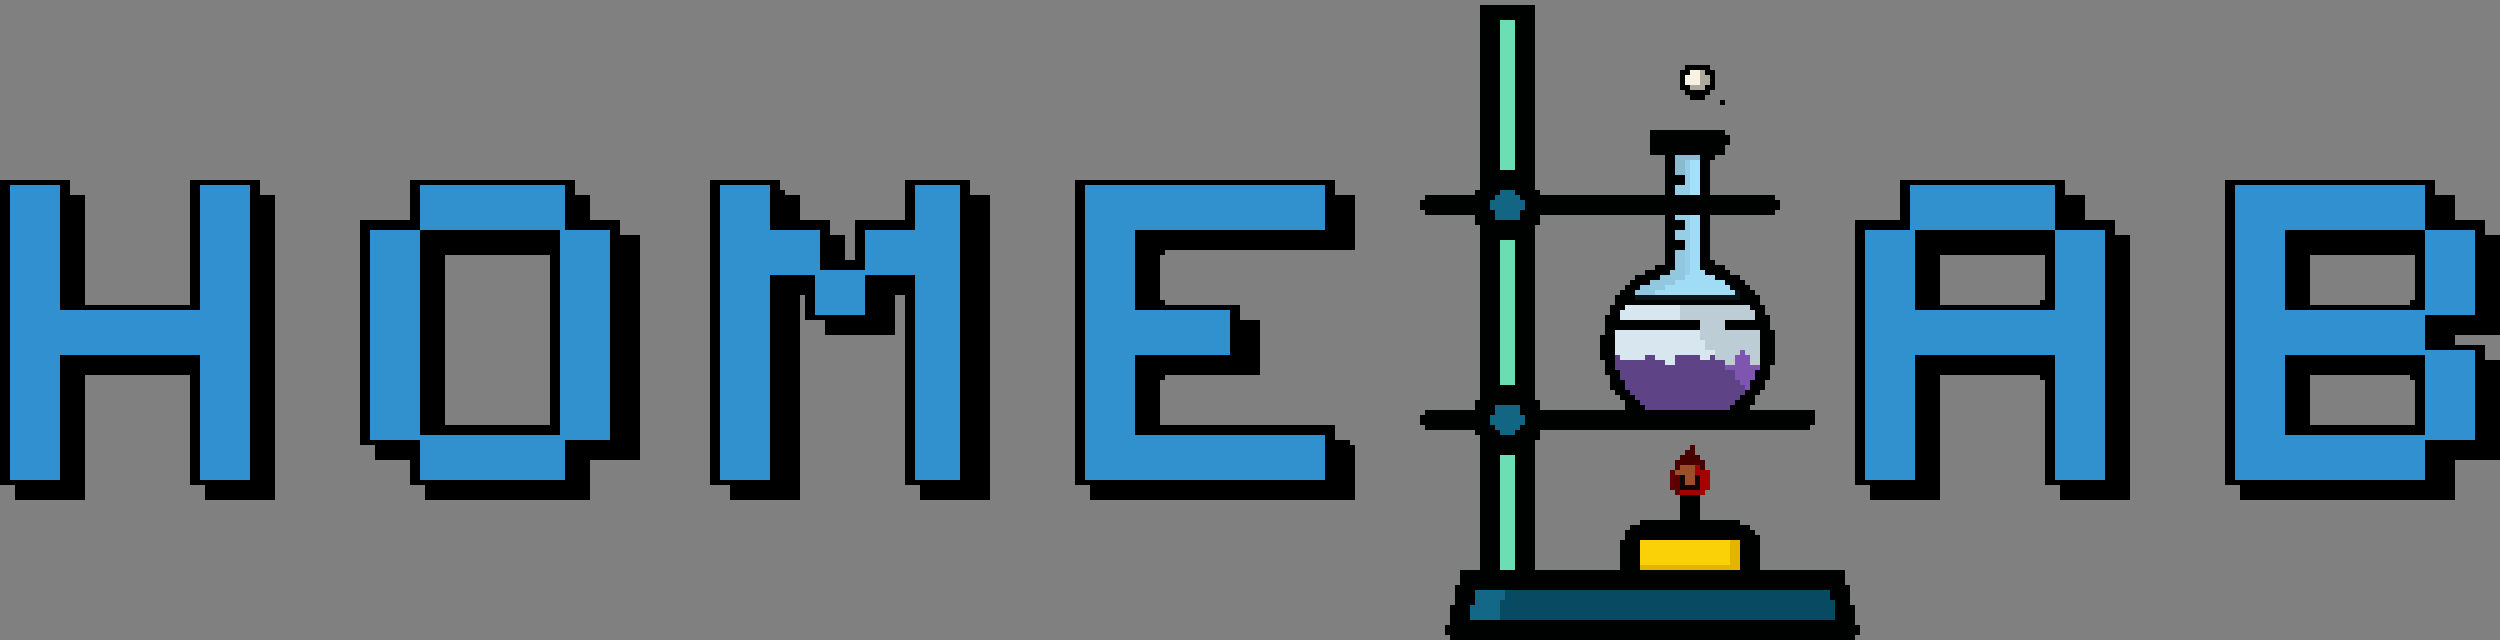 <?xml version="1.0" encoding="UTF-8"?>
<svg version="1.1" xmlns="http://www.w3.org/2000/svg" width="1000" height="256">
<rect width="100%" height="100%" fill="#808080" stroke="none"/>
<path d="M0 0 C7.26 0 14.52 0 22 0 C22 24.42 22 48.84 22 74 C22.66 74 23.32 74 24 74 C24 74.66 24 75.32 24 76 C40.5 76 57 76 74 76 C74 70.72 74 65.44 74 60 C72.02 60 70.04 60 68 60 C68 56.7 68 53.4 68 50 C77.9 50 87.8 50 98 50 C98 50.66 98 51.32 98 52 C98.66 52 99.32 52 100 52 C100 53.32 100 54.64 100 56 C99.34 56 98.68 56 98 56 C98 57.32 98 58.64 98 60 C96.68 60 95.36 60 94 60 C94 60.66 94 61.32 94 62 C93.34 62 92.68 62 92 62 C92 66.62 92 71.24 92 76 C100.58 76 109.16 76 118 76 C118 76.66 118 77.32 118 78 C118.66 78 119.32 78 120 78 C120 79.32 120 80.64 120 82 C119.34 82 118.68 82 118 82 C118 82.66 118 83.32 118 84 C109.42 84 100.84 84 92 84 C92 89.94 92 95.88 92 102 C92.66 102 93.32 102 94 102 C94 102.66 94 103.32 94 104 C95.32 104 96.64 104 98 104 C98 104.66 98 105.32 98 106 C98.66 106 99.32 106 100 106 C100 106.66 100 107.32 100 108 C101.32 108 102.64 108 104 108 C104 108.66 104 109.32 104 110 C104.66 110 105.32 110 106 110 C106 110.66 106 111.32 106 112 C106.66 112 107.32 112 108 112 C108 112.66 108 113.32 108 114 C108.66 114 109.32 114 110 114 C110 114.66 110 115.32 110 116 C110.66 116 111.32 116 112 116 C112 117.32 112 118.64 112 120 C112.66 120 113.32 120 114 120 C114 121.32 114 122.64 114 124 C114.66 124 115.32 124 116 124 C116 125.98 116 127.96 116 130 C116.66 130 117.32 130 118 130 C118 134.62 118 139.24 118 144 C117.34 144 116.68 144 116 144 C116 145.98 116 147.96 116 150 C115.34 150 114.68 150 114 150 C114 151.32 114 152.64 114 154 C113.34 154 112.68 154 112 154 C112 154.66 112 155.32 112 156 C111.34 156 110.68 156 110 156 C110 157.32 110 158.64 110 160 C109.34 160 108.68 160 108 160 C108 160.66 108 161.32 108 162 C116.58 162 125.16 162 134 162 C134 163.98 134 165.96 134 168 C133.34 168 132.68 168 132 168 C132 168.66 132 169.32 132 170 C96.36 170 60.72 170 24 170 C24 171.32 24 172.64 24 174 C23.34 174 22.68 174 22 174 C22 191.16 22 208.32 22 226 C33.22 226 44.44 226 56 226 C56 222.04 56 218.08 56 214 C56.66 214 57.32 214 58 214 C58 212.68 58 211.36 58 210 C58.66 210 59.32 210 60 210 C60 209.34 60 208.68 60 208 C61.32 208 62.64 208 64 208 C64 207.34 64 206.68 64 206 C69.28 206 74.56 206 80 206 C80 202.7 80 199.4 80 196 C79.34 196 78.68 196 78 196 C78 195.34 78 194.68 78 194 C77.34 194 76.68 194 76 194 C76 191.36 76 188.72 76 186 C76.66 186 77.32 186 78 186 C78 184.68 78 183.36 78 182 C78.66 182 79.32 182 80 182 C80 181.34 80 180.68 80 180 C80.66 180 81.32 180 82 180 C82 179.34 82 178.68 82 178 C82.66 178 83.32 178 84 178 C84 177.34 84 176.68 84 176 C84.66 176 85.32 176 86 176 C86 177.32 86 178.64 86 180 C86.66 180 87.32 180 88 180 C88 180.66 88 181.32 88 182 C88.66 182 89.32 182 90 182 C90 183.32 90 184.64 90 186 C90.66 186 91.32 186 92 186 C92 188.64 92 191.28 92 194 C91.34 194 90.68 194 90 194 C90 194.66 90 195.32 90 196 C89.34 196 88.68 196 88 196 C88 199.3 88 202.6 88 206 C93.28 206 98.56 206 104 206 C104 206.66 104 207.32 104 208 C105.32 208 106.64 208 108 208 C108 208.66 108 209.32 108 210 C108.66 210 109.32 210 110 210 C110 210.66 110 211.32 110 212 C110.66 212 111.32 212 112 212 C112 216.62 112 221.24 112 226 C123.22 226 134.44 226 146 226 C146 227.98 146 229.96 146 232 C146.66 232 147.32 232 148 232 C148 234.64 148 237.28 148 240 C148.66 240 149.32 240 150 240 C150 242.64 150 245.28 150 248 C150.66 248 151.32 248 152 248 C152 249.32 152 250.64 152 252 C151.34 252 150.68 252 150 252 C150 252.66 150 253.32 150 254 C96.54 254 43.08 254 -12 254 C-12 253.34 -12 252.68 -12 252 C-12.66 252 -13.32 252 -14 252 C-14 250.68 -14 249.36 -14 248 C-13.34 248 -12.68 248 -12 248 C-12 245.36 -12 242.72 -12 240 C-11.34 240 -10.68 240 -10 240 C-10 237.36 -10 234.72 -10 232 C-9.34 232 -8.68 232 -8 232 C-8 230.02 -8 228.04 -8 226 C-5.36 226 -2.72 226 0 226 C0 208.18 0 190.36 0 172 C-0.66 172 -1.32 172 -2 172 C-2 171.34 -2 170.68 -2 170 C-8.6 170 -15.2 170 -22 170 C-22 169.34 -22 168.68 -22 168 C-22.66 168 -23.32 168 -24 168 C-24 166.68 -24 165.36 -24 164 C-23.34 164 -22.68 164 -22 164 C-22 163.34 -22 162.68 -22 162 C-15.4 162 -8.8 162 -2 162 C-2 160.68 -2 159.36 -2 158 C-1.34 158 -0.68 158 0 158 C0 134.9 0 111.8 0 88 C-0.66 88 -1.32 88 -2 88 C-2 86.68 -2 85.36 -2 84 C-8.6 84 -15.2 84 -22 84 C-22 83.34 -22 82.68 -22 82 C-22.66 82 -23.32 82 -24 82 C-24 80.68 -24 79.36 -24 78 C-23.34 78 -22.68 78 -22 78 C-22 77.34 -22 76.68 -22 76 C-15.4 76 -8.8 76 -2 76 C-2 75.34 -2 74.68 -2 74 C-1.34 74 -0.68 74 0 74 C0 49.58 0 25.16 0 0 Z M24 84 C24 85.32 24 86.64 24 88 C23.34 88 22.68 88 22 88 C22 111.1 22 134.2 22 158 C22.66 158 23.32 158 24 158 C24 159.32 24 160.64 24 162 C35.22 162 46.44 162 58 162 C58 160.68 58 159.36 58 158 C57.34 158 56.68 158 56 158 C56 157.34 56 156.68 56 156 C55.34 156 54.68 156 54 156 C54 155.34 54 154.68 54 154 C53.34 154 52.68 154 52 154 C52 152.02 52 150.04 52 148 C51.34 148 50.68 148 50 148 C50 146.02 50 144.04 50 142 C49.34 142 48.68 142 48 142 C48 138.7 48 135.4 48 132 C48.66 132 49.32 132 50 132 C50 129.36 50 126.72 50 124 C50.66 124 51.32 124 52 124 C52 122.68 52 121.36 52 120 C52.66 120 53.32 120 54 120 C54 118.68 54 117.36 54 116 C54.66 116 55.32 116 56 116 C56 115.34 56 114.68 56 114 C56.66 114 57.32 114 58 114 C58 113.34 58 112.68 58 112 C58.66 112 59.32 112 60 112 C60 111.34 60 110.68 60 110 C60.66 110 61.32 110 62 110 C62 109.34 62 108.68 62 108 C63.32 108 64.64 108 66 108 C66 107.34 66 106.68 66 106 C67.32 106 68.64 106 70 106 C70 105.34 70 104.68 70 104 C71.32 104 72.64 104 74 104 C74 97.4 74 90.8 74 84 C57.5 84 41 84 24 84 Z " fill="#000101" transform="translate(592,2)"/>
<path d="M0 0 C27.72 0 55.44 0 84 0 C84 1.98 84 3.96 84 6 C86.64 6 89.28 6 92 6 C92 9.3 92 12.6 92 16 C95.96 16 99.92 16 104 16 C104 17.98 104 19.96 104 22 C105.98 22 107.96 22 110 22 C110 35.2 110 48.4 110 62 C104.06 62 98.12 62 92 62 C92 63.32 92 64.64 92 66 C95.96 66 99.92 66 104 66 C104 67.98 104 69.96 104 72 C105.98 72 107.96 72 110 72 C110 85.2 110 98.4 110 112 C104.06 112 98.12 112 92 112 C92 117.28 92 122.56 92 128 C63.62 128 35.24 128 6 128 C6 126.02 6 124.04 6 122 C4.02 122 2.04 122 0 122 C0 81.74 0 41.48 0 0 Z M34 30 C34 36.6 34 43.2 34 50 C47.2 50 60.4 50 74 50 C74 49.34 74 48.68 74 48 C74.66 48 75.32 48 76 48 C76 42.06 76 36.12 76 30 C62.14 30 48.28 30 34 30 Z M34 78 C34 84.6 34 91.2 34 98 C47.86 98 61.72 98 76 98 C76 92.06 76 86.12 76 80 C75.34 80 74.68 80 74 80 C74 79.34 74 78.68 74 78 C60.8 78 47.6 78 34 78 Z " fill="#3190CF" transform="translate(890,72)"/>
<path d="M0 0 C9.24 0 18.48 0 28 0 C28 1.32 28 2.64 28 4 C28.66 4 29.32 4 30 4 C30 4.66 30 5.32 30 6 C31.98 6 33.96 6 36 6 C36 9.3 36 12.6 36 16 C39.96 16 43.92 16 48 16 C48 17.98 48 19.96 48 22 C49.98 22 51.96 22 54 22 C54 25.3 54 28.6 54 32 C55.32 32 56.64 32 58 32 C58 26.72 58 21.44 58 16 C64.6 16 71.2 16 78 16 C78 10.72 78 5.44 78 0 C86.58 0 95.16 0 104 0 C104 1.98 104 3.96 104 6 C106.64 6 109.28 6 112 6 C112 46.26 112 86.52 112 128 C102.76 128 93.52 128 84 128 C84 126.02 84 124.04 84 122 C82.02 122 80.04 122 78 122 C78 96.92 78 71.84 78 46 C76.68 46 75.36 46 74 46 C74 51.28 74 56.56 74 62 C64.76 62 55.52 62 46 62 C46 60.02 46 58.04 46 56 C43.36 56 40.72 56 38 56 C38 52.7 38 49.4 38 46 C37.34 46 36.68 46 36 46 C36 73.06 36 100.12 36 128 C26.76 128 17.52 128 8 128 C8 126.02 8 124.04 8 122 C5.36 122 2.72 122 0 122 C0 81.74 0 41.48 0 0 Z " fill="#3191CF" transform="translate(284,72)"/>
<path d="M0 0 C21.78 0 43.56 0 66 0 C66 1.98 66 3.96 66 6 C68.64 6 71.28 6 74 6 C74 9.3 74 12.6 74 16 C77.96 16 81.92 16 86 16 C86 17.98 86 19.96 86 22 C87.98 22 89.96 22 92 22 C92 56.98 92 91.96 92 128 C82.76 128 73.52 128 64 128 C64 126.02 64 124.04 64 122 C62.02 122 60.04 122 58 122 C58 108.14 58 94.28 58 80 C57.34 80 56.68 80 56 80 C56 79.34 56 78.68 56 78 C42.8 78 29.6 78 16 78 C16 94.5 16 111 16 128 C6.76 128 -2.48 128 -12 128 C-12 126.02 -12 124.04 -12 122 C-13.98 122 -15.96 122 -18 122 C-18 87.02 -18 52.04 -18 16 C-12.06 16 -6.12 16 0 16 C0 10.72 0 5.44 0 0 Z M16 30 C16 36.6 16 43.2 16 50 C29.2 50 42.4 50 56 50 C56 49.34 56 48.68 56 48 C56.66 48 57.32 48 58 48 C58 42.06 58 36.12 58 30 C44.14 30 30.28 30 16 30 Z " fill="#3190CE" transform="translate(760,72)"/>
<path d="M0 0 C21.78 0 43.56 0 66 0 C66 1.98 66 3.96 66 6 C67.98 6 69.96 6 72 6 C72 9.3 72 12.6 72 16 C75.96 16 79.92 16 84 16 C84 17.98 84 19.96 84 22 C86.64 22 89.28 22 92 22 C92 51.7 92 81.4 92 112 C85.4 112 78.8 112 72 112 C72 117.28 72 122.56 72 128 C50.22 128 28.44 128 6 128 C6 126.02 6 124.04 6 122 C4.02 122 2.04 122 0 122 C0 118.7 0 115.4 0 112 C-4.62 112 -9.24 112 -14 112 C-14 110.02 -14 108.04 -14 106 C-15.98 106 -17.96 106 -20 106 C-20 76.3 -20 46.6 -20 16 C-13.4 16 -6.8 16 0 16 C0 10.72 0 5.44 0 0 Z M14 30 C14 52.44 14 74.88 14 98 C27.86 98 41.72 98 56 98 C56 75.56 56 53.12 56 30 C42.14 30 28.28 30 14 30 Z " fill="#3190CE" transform="translate(164,72)"/>
<path d="M0 0 C34.32 0 68.64 0 104 0 C104 1.98 104 3.96 104 6 C106.64 6 109.28 6 112 6 C112 13.26 112 20.52 112 28 C86.92 28 61.84 28 36 28 C36 28.66 36 29.32 36 30 C35.34 30 34.68 30 34 30 C34 35.94 34 41.88 34 48 C34.66 48 35.32 48 36 48 C36 48.66 36 49.32 36 50 C45.9 50 55.8 50 66 50 C66 51.98 66 53.96 66 56 C68.64 56 71.28 56 74 56 C74 63.26 74 70.52 74 78 C61.46 78 48.92 78 36 78 C36 78.66 36 79.32 36 80 C35.34 80 34.68 80 34 80 C34 85.94 34 91.88 34 98 C57.1 98 80.2 98 104 98 C104 99.98 104 101.96 104 104 C105.98 104 107.96 104 110 104 C110 104.66 110 105.32 110 106 C110.66 106 111.32 106 112 106 C112 113.26 112 120.52 112 128 C77.02 128 42.04 128 6 128 C6 126.02 6 124.04 6 122 C4.02 122 2.04 122 0 122 C0 81.74 0 41.48 0 0 Z " fill="#3191CF" transform="translate(430,72)"/>
<path d="M0 0 C9.24 0 18.48 0 28 0 C28 1.98 28 3.96 28 6 C29.98 6 31.96 6 34 6 C34 20.52 34 35.04 34 50 C47.86 50 61.72 50 76 50 C76 33.5 76 17 76 0 C85.24 0 94.48 0 104 0 C104 1.98 104 3.96 104 6 C105.98 6 107.96 6 110 6 C110 46.26 110 86.52 110 128 C100.76 128 91.52 128 82 128 C82 126.02 82 124.04 82 122 C80.02 122 78.04 122 76 122 C76 107.48 76 92.96 76 78 C62.14 78 48.28 78 34 78 C34 94.5 34 111 34 128 C24.76 128 15.52 128 6 128 C6 126.02 6 124.04 6 122 C4.02 122 2.04 122 0 122 C0 81.74 0 41.48 0 0 Z " fill="#3190CF" transform="translate(0,72)"/>
<path d="M0 0 C9.24 0 18.48 0 28 0 C28 1.32 28 2.64 28 4 C28.66 4 29.32 4 30 4 C30 4.66 30 5.32 30 6 C31.98 6 33.96 6 36 6 C36 9.3 36 12.6 36 16 C39.96 16 43.92 16 48 16 C48 17.98 48 19.96 48 22 C49.98 22 51.96 22 54 22 C54 25.3 54 28.6 54 32 C55.32 32 56.64 32 58 32 C58 26.72 58 21.44 58 16 C64.6 16 71.2 16 78 16 C78 10.72 78 5.44 78 0 C86.58 0 95.16 0 104 0 C104 1.98 104 3.96 104 6 C106.64 6 109.28 6 112 6 C112 46.26 112 86.52 112 128 C102.76 128 93.52 128 84 128 C84 126.02 84 124.04 84 122 C82.02 122 80.04 122 78 122 C78 96.92 78 71.84 78 46 C76.68 46 75.36 46 74 46 C74 51.28 74 56.56 74 62 C64.76 62 55.52 62 46 62 C46 60.02 46 58.04 46 56 C43.36 56 40.72 56 38 56 C38 52.7 38 49.4 38 46 C37.34 46 36.68 46 36 46 C36 73.06 36 100.12 36 128 C26.76 128 17.52 128 8 128 C8 126.02 8 124.04 8 122 C5.36 122 2.72 122 0 122 C0 81.74 0 41.48 0 0 Z M4 2 C4 40.94 4 79.88 4 120 C10.6 120 17.2 120 24 120 C24 92.94 24 65.88 24 38 C29.94 38 35.88 38 42 38 C42 43.28 42 48.56 42 54 C48.6 54 55.2 54 62 54 C62 48.72 62 43.44 62 38 C68.6 38 75.2 38 82 38 C82 65.06 82 92.12 82 120 C87.94 120 93.88 120 100 120 C100 81.06 100 42.12 100 2 C94.06 2 88.12 2 82 2 C82 7.94 82 13.88 82 20 C75.4 20 68.8 20 62 20 C62 25.28 62 30.56 62 36 C56.06 36 50.12 36 44 36 C44 30.72 44 25.44 44 20 C37.4 20 30.8 20 24 20 C24 14.06 24 8.12 24 2 C17.4 2 10.8 2 4 2 Z " fill="#000000" transform="translate(284,72)"/>
<path d="M0 0 C34.32 0 68.64 0 104 0 C104 1.98 104 3.96 104 6 C106.64 6 109.28 6 112 6 C112 13.26 112 20.52 112 28 C86.92 28 61.84 28 36 28 C36 28.66 36 29.32 36 30 C35.34 30 34.68 30 34 30 C34 35.94 34 41.88 34 48 C34.66 48 35.32 48 36 48 C36 48.66 36 49.32 36 50 C45.9 50 55.8 50 66 50 C66 51.98 66 53.96 66 56 C68.64 56 71.28 56 74 56 C74 63.26 74 70.52 74 78 C61.46 78 48.92 78 36 78 C36 78.66 36 79.32 36 80 C35.34 80 34.68 80 34 80 C34 85.94 34 91.88 34 98 C57.1 98 80.2 98 104 98 C104 99.98 104 101.96 104 104 C105.98 104 107.96 104 110 104 C110 104.66 110 105.32 110 106 C110.66 106 111.32 106 112 106 C112 113.26 112 120.52 112 128 C77.02 128 42.04 128 6 128 C6 126.02 6 124.04 6 122 C4.02 122 2.04 122 0 122 C0 81.74 0 41.48 0 0 Z M4 2 C4 40.94 4 79.88 4 120 C35.68 120 67.36 120 100 120 C100 114.06 100 108.12 100 102 C74.92 102 49.84 102 24 102 C24 91.44 24 80.88 24 70 C36.54 70 49.08 70 62 70 C62 64.06 62 58.12 62 52 C49.46 52 36.92 52 24 52 C24 41.44 24 30.88 24 20 C49.08 20 74.16 20 100 20 C100 14.06 100 8.12 100 2 C68.32 2 36.64 2 4 2 Z " fill="#000000" transform="translate(430,72)"/>
<path d="M0 0 C9.24 0 18.48 0 28 0 C28 1.98 28 3.96 28 6 C29.98 6 31.96 6 34 6 C34 20.52 34 35.04 34 50 C47.86 50 61.72 50 76 50 C76 33.5 76 17 76 0 C85.24 0 94.48 0 104 0 C104 1.98 104 3.96 104 6 C105.98 6 107.96 6 110 6 C110 46.26 110 86.52 110 128 C100.76 128 91.52 128 82 128 C82 126.02 82 124.04 82 122 C80.02 122 78.04 122 76 122 C76 107.48 76 92.96 76 78 C62.14 78 48.28 78 34 78 C34 94.5 34 111 34 128 C24.76 128 15.52 128 6 128 C6 126.02 6 124.04 6 122 C4.02 122 2.04 122 0 122 C0 81.74 0 41.48 0 0 Z M4 2 C4 40.94 4 79.88 4 120 C10.6 120 17.2 120 24 120 C24 103.5 24 87 24 70 C42.48 70 60.96 70 80 70 C80 86.5 80 103 80 120 C86.6 120 93.2 120 100 120 C100 81.06 100 42.12 100 2 C93.4 2 86.8 2 80 2 C80 18.5 80 35 80 52 C61.52 52 43.04 52 24 52 C24 35.5 24 19 24 2 C17.4 2 10.8 2 4 2 Z " fill="#000000" transform="translate(0,72)"/>
<path d="M0 0 C21.78 0 43.56 0 66 0 C66 1.98 66 3.96 66 6 C68.64 6 71.28 6 74 6 C74 9.3 74 12.6 74 16 C77.96 16 81.92 16 86 16 C86 17.98 86 19.96 86 22 C87.98 22 89.96 22 92 22 C92 56.98 92 91.96 92 128 C82.76 128 73.52 128 64 128 C64 126.02 64 124.04 64 122 C62.02 122 60.04 122 58 122 C58 108.14 58 94.28 58 80 C57.34 80 56.68 80 56 80 C56 79.34 56 78.68 56 78 C42.8 78 29.6 78 16 78 C16 94.5 16 111 16 128 C6.76 128 -2.48 128 -12 128 C-12 126.02 -12 124.04 -12 122 C-13.98 122 -15.96 122 -18 122 C-18 87.02 -18 52.04 -18 16 C-12.06 16 -6.12 16 0 16 C0 10.72 0 5.44 0 0 Z M4 2 C4 7.94 4 13.88 4 20 C-1.94 20 -7.88 20 -14 20 C-14 53 -14 86 -14 120 C-7.4 120 -0.8 120 6 120 C6 103.5 6 87 6 70 C24.48 70 42.96 70 62 70 C62 86.5 62 103 62 120 C68.6 120 75.2 120 82 120 C82 87 82 54 82 20 C75.4 20 68.8 20 62 20 C62 14.06 62 8.12 62 2 C42.86 2 23.72 2 4 2 Z " fill="#000000" transform="translate(760,72)"/>
<path d="M0 0 C27.72 0 55.44 0 84 0 C84 1.98 84 3.96 84 6 C86.64 6 89.28 6 92 6 C92 9.3 92 12.6 92 16 C95.96 16 99.92 16 104 16 C104 17.98 104 19.96 104 22 C105.98 22 107.96 22 110 22 C110 35.2 110 48.4 110 62 C104.06 62 98.12 62 92 62 C92 63.32 92 64.64 92 66 C95.96 66 99.92 66 104 66 C104 67.98 104 69.96 104 72 C105.98 72 107.96 72 110 72 C110 85.2 110 98.4 110 112 C104.06 112 98.12 112 92 112 C92 117.28 92 122.56 92 128 C63.62 128 35.24 128 6 128 C6 126.02 6 124.04 6 122 C4.02 122 2.04 122 0 122 C0 81.74 0 41.48 0 0 Z M4 2 C4 40.94 4 79.88 4 120 C29.08 120 54.16 120 80 120 C80 114.72 80 109.44 80 104 C86.6 104 93.2 104 100 104 C100 92.12 100 80.24 100 68 C93.4 68 86.8 68 80 68 C80 63.38 80 58.76 80 54 C86.6 54 93.2 54 100 54 C100 42.78 100 31.56 100 20 C93.4 20 86.8 20 80 20 C80 14.06 80 8.12 80 2 C54.92 2 29.84 2 4 2 Z " fill="#000000" transform="translate(890,72)"/>
<path d="M0 0 C21.78 0 43.56 0 66 0 C66 1.98 66 3.96 66 6 C67.98 6 69.96 6 72 6 C72 9.3 72 12.6 72 16 C75.96 16 79.92 16 84 16 C84 17.98 84 19.96 84 22 C86.64 22 89.28 22 92 22 C92 51.7 92 81.4 92 112 C85.4 112 78.8 112 72 112 C72 117.28 72 122.56 72 128 C50.22 128 28.44 128 6 128 C6 126.02 6 124.04 6 122 C4.02 122 2.04 122 0 122 C0 118.7 0 115.4 0 112 C-4.62 112 -9.24 112 -14 112 C-14 110.02 -14 108.04 -14 106 C-15.98 106 -17.96 106 -20 106 C-20 76.3 -20 46.6 -20 16 C-13.4 16 -6.8 16 0 16 C0 10.72 0 5.44 0 0 Z M4 2 C4 7.94 4 13.88 4 20 C-2.6 20 -9.2 20 -16 20 C-16 47.72 -16 75.44 -16 104 C-9.4 104 -2.8 104 4 104 C4 109.28 4 114.56 4 120 C23.14 120 42.28 120 62 120 C62 114.72 62 109.44 62 104 C67.94 104 73.88 104 80 104 C80 76.28 80 48.56 80 20 C74.06 20 68.12 20 62 20 C62 14.06 62 8.12 62 2 C42.86 2 23.72 2 4 2 Z " fill="#000000" transform="translate(164,72)"/>
<path d="M0 0 C18.48 0 36.96 0 56 0 C56 27.06 56 54.12 56 82 C37.52 82 19.04 82 0 82 C0 54.94 0 27.88 0 0 Z M10 10 C10 32.44 10 54.88 10 78 C23.86 78 37.72 78 52 78 C52 55.56 52 33.12 52 10 C38.14 10 24.28 10 10 10 Z " fill="#000000" transform="translate(168,92)"/>
<path d="M0 0 C46.86 0 93.72 0 142 0 C142 1.32 142 2.64 142 4 C142.66 4 143.32 4 144 4 C144 6.64 144 9.28 144 12 C95.82 12 47.64 12 -2 12 C-2 10.02 -2 8.04 -2 6 C-1.34 6 -0.68 6 0 6 C0 4.02 0 2.04 0 0 Z " fill="#074A62" transform="translate(590,236)"/>
<path d="M0 0 C16.5 0 33 0 50 0 C50 0.66 50 1.32 50 2 C50.66 2 51.32 2 52 2 C52 3.32 52 4.64 52 6 C48.04 6 44.08 6 40 6 C40 7.32 40 8.64 40 10 C44.62 10 49.24 10 54 10 C54 14.62 54 19.24 54 24 C52.68 24 51.36 24 50 24 C50 22.68 50 21.36 50 20 C49.34 20 48.68 20 48 20 C48 19.34 48 18.68 48 18 C47.34 18 46.68 18 46 18 C46 18.66 46 19.32 46 20 C45.34 20 44.68 20 44 20 C44 21.32 44 22.64 44 24 C42.68 24 41.36 24 40 24 C40 23.34 40 22.68 40 22 C38.68 22 37.36 22 36 22 C36 21.34 36 20.68 36 20 C35.34 20 34.68 20 34 20 C34 20.66 34 21.32 34 22 C32.68 22 31.36 22 30 22 C30 21.34 30 20.68 30 20 C26.7 20 23.4 20 20 20 C20 21.32 20 22.64 20 24 C18.68 24 17.36 24 16 24 C16 23.34 16 22.68 16 22 C14.68 22 13.36 22 12 22 C12 21.34 12 20.68 12 20 C10.68 20 9.36 20 8 20 C8 20.66 8 21.32 8 22 C4.7 22 1.4 22 -2 22 C-2 21.34 -2 20.68 -2 20 C-2.66 20 -3.32 20 -4 20 C-4 16.7 -4 13.4 -4 10 C7.22 10 18.44 10 30 10 C30 8.68 30 7.36 30 6 C19.44 6 8.88 6 -2 6 C-2 4.68 -2 3.36 -2 2 C-1.34 2 -0.68 2 0 2 C0 1.34 0 0.68 0 0 Z " fill="#BDCDD6" transform="translate(650,122)"/>
<path d="M0 0 C0.66 0 1.32 0 2 0 C2 0.66 2 1.32 2 2 C2.66 2 3.32 2 4 2 C4 3.32 4 4.64 4 6 C5.32 6 6.64 6 8 6 C8 6.66 8 7.32 8 8 C7.34 8 6.68 8 6 8 C6 9.32 6 10.64 6 12 C5.34 12 4.68 12 4 12 C4 13.32 4 14.64 4 16 C3.34 16 2.68 16 2 16 C2 16.66 2 17.32 2 18 C1.34 18 0.68 18 0 18 C0 18.66 0 19.32 0 20 C-0.66 20 -1.32 20 -2 20 C-2 20.66 -2 21.32 -2 22 C-2.66 22 -3.32 22 -4 22 C-4 22.66 -4 23.32 -4 24 C-15.22 24 -26.44 24 -38 24 C-38 23.34 -38 22.68 -38 22 C-38.66 22 -39.32 22 -40 22 C-40 21.34 -40 20.68 -40 20 C-40.66 20 -41.32 20 -42 20 C-42 19.34 -42 18.68 -42 18 C-42.66 18 -43.32 18 -44 18 C-44 17.34 -44 16.68 -44 16 C-44.66 16 -45.32 16 -46 16 C-46 14.68 -46 13.36 -46 12 C-46.66 12 -47.32 12 -48 12 C-48 10.68 -48 9.36 -48 8 C-48.66 8 -49.32 8 -50 8 C-50 6.02 -50 4.04 -50 2 C-49.34 2 -48.68 2 -48 2 C-48 2.66 -48 3.32 -48 4 C-44.7 4 -41.4 4 -38 4 C-38 3.34 -38 2.68 -38 2 C-36.68 2 -35.36 2 -34 2 C-34 2.66 -34 3.32 -34 4 C-32.68 4 -31.36 4 -30 4 C-30 4.66 -30 5.32 -30 6 C-28.68 6 -27.36 6 -26 6 C-26 4.68 -26 3.36 -26 2 C-22.7 2 -19.4 2 -16 2 C-16 2.66 -16 3.32 -16 4 C-14.68 4 -13.36 4 -12 4 C-12 3.34 -12 2.68 -12 2 C-11.34 2 -10.68 2 -10 2 C-10 2.66 -10 3.32 -10 4 C-8.68 4 -7.36 4 -6 4 C-6 4.66 -6 5.32 -6 6 C-4.68 6 -3.36 6 -2 6 C-2 4.68 -2 3.36 -2 2 C-1.34 2 -0.68 2 0 2 C0 1.34 0 0.68 0 0 Z " fill="#5E4487" transform="translate(696,140)"/>
<path d="M0 0 C18.48 0 36.96 0 56 0 C56 10.56 56 21.12 56 32 C37.52 32 19.04 32 0 32 C0 21.44 0 10.88 0 0 Z M10 8 C10 14.6 10 21.2 10 28 C23.86 28 37.72 28 52 28 C52 22.06 52 16.12 52 10 C51.34 10 50.68 10 50 10 C50 9.34 50 8.68 50 8 C36.8 8 23.6 8 10 8 Z " fill="#000000" transform="translate(914,142)"/>
<path d="M0 0 C18.48 0 36.96 0 56 0 C56 10.56 56 21.12 56 32 C37.52 32 19.04 32 0 32 C0 21.44 0 10.88 0 0 Z M10 10 C10 16.6 10 23.2 10 30 C23.2 30 36.4 30 50 30 C50 29.34 50 28.68 50 28 C50.66 28 51.32 28 52 28 C52 22.06 52 16.12 52 10 C38.14 10 24.28 10 10 10 Z " fill="#000000" transform="translate(914,92)"/>
<path d="M0 0 C18.48 0 36.96 0 56 0 C56 10.56 56 21.12 56 32 C37.52 32 19.04 32 0 32 C0 21.44 0 10.88 0 0 Z M10 10 C10 16.6 10 23.2 10 30 C23.2 30 36.4 30 50 30 C50 29.34 50 28.68 50 28 C50.66 28 51.32 28 52 28 C52 22.06 52 16.12 52 10 C38.14 10 24.28 10 10 10 Z " fill="#000000" transform="translate(766,92)"/>
<path d="M0 0 C13.2 0 26.4 0 40 0 C40 3.96 40 7.92 40 12 C26.8 12 13.6 12 0 12 C0 8.04 0 4.08 0 0 Z " fill="#F9D106" transform="translate(656,216)"/>
<path d="M0 0 C3.3 0 6.6 0 10 0 C10 7.26 10 14.52 10 22 C10.66 22 11.32 22 12 22 C12 22.66 12 23.32 12 24 C13.32 24 14.64 24 16 24 C16 24.66 16 25.32 16 26 C17.32 26 18.64 26 20 26 C20 26.66 20 27.32 20 28 C20.66 28 21.32 28 22 28 C22 28.66 22 29.32 22 30 C22.66 30 23.32 30 24 30 C24 30.66 24 31.32 24 32 C10.8 32 -2.4 32 -16 32 C-16 31.34 -16 30.68 -16 30 C-15.34 30 -14.68 30 -14 30 C-14 29.34 -14 28.68 -14 28 C-12.68 28 -11.36 28 -10 28 C-10 27.34 -10 26.68 -10 26 C-8.68 26 -7.36 26 -6 26 C-6 25.34 -6 24.68 -6 24 C-4.68 24 -3.36 24 -2 24 C-2 23.34 -2 22.68 -2 22 C-1.34 22 -0.68 22 0 22 C0 19.36 0 16.72 0 14 C1.32 14 2.64 14 4 14 C4 12.68 4 11.36 4 10 C2.68 10 1.36 10 0 10 C0 8.68 0 7.36 0 6 C1.32 6 2.64 6 4 6 C4 4.68 4 3.36 4 2 C2.68 2 1.36 2 0 2 C0 1.34 0 0.68 0 0 Z " fill="#A0DCF5" transform="translate(670,86)"/>
<path d="M0 0 C11.22 0 22.44 0 34 0 C34 1.32 34 2.64 34 4 C34.66 4 35.32 4 36 4 C36 5.32 36 6.64 36 8 C37.32 8 38.64 8 40 8 C40 8.66 40 9.32 40 10 C39.34 10 38.68 10 38 10 C38 10.66 38 11.32 38 12 C36.68 12 35.36 12 34 12 C34 11.34 34 10.68 34 10 C30.7 10 27.4 10 24 10 C24 11.32 24 12.64 24 14 C22.68 14 21.36 14 20 14 C20 13.34 20 12.68 20 12 C18.68 12 17.36 12 16 12 C16 11.34 16 10.68 16 10 C14.68 10 13.36 10 12 10 C12 10.66 12 11.32 12 12 C8.7 12 5.4 12 2 12 C2 11.34 2 10.68 2 10 C1.34 10 0.68 10 0 10 C0 6.7 0 3.4 0 0 Z " fill="#D8E6F0" transform="translate(646,132)"/>
<path d="M0 0 C1.98 0 3.96 0 6 0 C6 19.8 6 39.6 6 60 C4.02 60 2.04 60 0 60 C0 40.2 0 20.4 0 0 Z " fill="#6DDEB4" transform="translate(600,8)"/>
<path d="M0 0 C1.98 0 3.96 0 6 0 C6 19.14 6 38.28 6 58 C4.02 58 2.04 58 0 58 C0 38.86 0 19.72 0 0 Z " fill="#6CDDB3" transform="translate(600,96)"/>
<path d="M0 0 C1.98 0 3.96 0 6 0 C6 15.18 6 30.36 6 46 C4.02 46 2.04 46 0 46 C0 30.82 0 15.64 0 0 Z " fill="#6DDEB4" transform="translate(600,182)"/>
<path d="M0 0 C0.66 0 1.32 0 2 0 C2 1.32 2 2.64 2 4 C2.66 4 3.32 4 4 4 C4 4.66 4 5.32 4 6 C4.66 6 5.32 6 6 6 C6 7.32 6 8.64 6 10 C6.66 10 7.32 10 8 10 C8 12.64 8 15.28 8 18 C7.34 18 6.68 18 6 18 C6 18.66 6 19.32 6 20 C2.04 20 -1.92 20 -6 20 C-6 19.34 -6 18.68 -6 18 C-6.66 18 -7.32 18 -8 18 C-8 15.36 -8 12.72 -8 10 C-7.34 10 -6.68 10 -6 10 C-6 8.68 -6 7.36 -6 6 C-5.34 6 -4.68 6 -4 6 C-4 5.34 -4 4.68 -4 4 C-3.34 4 -2.68 4 -2 4 C-2 3.34 -2 2.68 -2 2 C-1.34 2 -0.68 2 0 2 C0 1.34 0 0.68 0 0 Z " fill="#A20200" transform="translate(676,178)"/>
<path d="M0 0 C1.98 0 3.96 0 6 0 C6 7.92 6 15.84 6 24 C5.34 24 4.68 24 4 24 C4 24.66 4 25.32 4 26 C2.68 26 1.36 26 0 26 C0 26.66 0 27.32 0 28 C-1.32 28 -2.64 28 -4 28 C-4 28.66 -4 29.32 -4 30 C-5.32 30 -6.64 30 -8 30 C-8 30.66 -8 31.32 -8 32 C-10.64 32 -13.28 32 -16 32 C-16 31.34 -16 30.68 -16 30 C-15.34 30 -14.68 30 -14 30 C-14 29.34 -14 28.68 -14 28 C-12.68 28 -11.36 28 -10 28 C-10 27.34 -10 26.68 -10 26 C-8.68 26 -7.36 26 -6 26 C-6 25.34 -6 24.68 -6 24 C-4.68 24 -3.36 24 -2 24 C-2 23.34 -2 22.68 -2 22 C-1.34 22 -0.68 22 0 22 C0 19.36 0 16.72 0 14 C1.32 14 2.64 14 4 14 C4 12.68 4 11.36 4 10 C2.68 10 1.36 10 0 10 C0 8.68 0 7.36 0 6 C1.32 6 2.64 6 4 6 C4 4.68 4 3.36 4 2 C2.68 2 1.36 2 0 2 C0 1.34 0 0.68 0 0 Z " fill="#91C8E0" transform="translate(670,86)"/>
<path d="M0 0 C3.3 0 6.6 0 10 0 C10 0.66 10 1.32 10 2 C10.66 2 11.32 2 12 2 C12 4.64 12 7.28 12 10 C11.34 10 10.68 10 10 10 C10 10.66 10 11.32 10 12 C9.34 12 8.68 12 8 12 C8 12.66 8 13.32 8 14 C6.02 14 4.04 14 2 14 C2 13.34 2 12.68 2 12 C1.34 12 0.68 12 0 12 C0 11.34 0 10.68 0 10 C-0.66 10 -1.32 10 -2 10 C-2 7.36 -2 4.72 -2 2 C-1.34 2 -0.68 2 0 2 C0 1.34 0 0.68 0 0 Z " fill="#000000" transform="translate(674,26)"/>
<path d="M0 0 C3.3 0 6.6 0 10 0 C10 5.28 10 10.56 10 16 C6.7 16 3.4 16 0 16 C0 14.68 0 13.36 0 12 C1.32 12 2.64 12 4 12 C4 10.68 4 9.36 4 8 C2.68 8 1.36 8 0 8 C0 5.36 0 2.72 0 0 Z " fill="#95CEE6" transform="translate(670,62)"/>
<path d="M0 0 C3.96 0 7.92 0 12 0 C12 1.32 12 2.64 12 4 C11.34 4 10.68 4 10 4 C10 6.64 10 9.28 10 12 C6.04 12 2.08 12 -2 12 C-2 10.02 -2 8.04 -2 6 C-1.34 6 -0.68 6 0 6 C0 4.02 0 2.04 0 0 Z " fill="#136888" transform="translate(590,236)"/>
<path d="M0 0 C7.26 0 14.52 0 22 0 C22 1.98 22 3.96 22 6 C14.08 6 6.16 6 -2 6 C-2 4.68 -2 3.36 -2 2 C-1.34 2 -0.68 2 0 2 C0 1.34 0 0.68 0 0 Z " fill="#D8E6F0" transform="translate(650,122)"/>
<path d="M0 0 C3.3 0 6.6 0 10 0 C10 1.32 10 2.64 10 4 C10.66 4 11.32 4 12 4 C12 5.32 12 6.64 12 8 C11.34 8 10.68 8 10 8 C10 8.66 10 9.32 10 10 C9.34 10 8.68 10 8 10 C8 10.66 8 11.32 8 12 C6.02 12 4.04 12 2 12 C2 11.34 2 10.68 2 10 C1.34 10 0.68 10 0 10 C0 9.34 0 8.68 0 8 C-0.66 8 -1.32 8 -2 8 C-2 6.68 -2 5.36 -2 4 C-1.34 4 -0.68 4 0 4 C0 2.68 0 1.36 0 0 Z " fill="#136584" transform="translate(598,162)"/>
<path d="M0 0 C1.98 0 3.96 0 6 0 C6 0.66 6 1.32 6 2 C6.66 2 7.32 2 8 2 C8 2.66 8 3.32 8 4 C8.66 4 9.32 4 10 4 C10 5.32 10 6.64 10 8 C9.34 8 8.68 8 8 8 C8 9.32 8 10.64 8 12 C4.7 12 1.4 12 -2 12 C-2 10.68 -2 9.36 -2 8 C-2.66 8 -3.32 8 -4 8 C-4 6.68 -4 5.36 -4 4 C-3.34 4 -2.68 4 -2 4 C-2 3.34 -2 2.68 -2 2 C-1.34 2 -0.68 2 0 2 C0 1.34 0 0.68 0 0 Z " fill="#136584" transform="translate(600,76)"/>
<path d="M0 0 C1.32 0 2.64 0 4 0 C4 3.96 4 7.92 4 12 C-9.2 12 -22.4 12 -36 12 C-36 11.34 -36 10.68 -36 10 C-24.12 10 -12.24 10 0 10 C0 6.7 0 3.4 0 0 Z " fill="#E3B400" transform="translate(692,216)"/>
<path d="M0 0 C0.66 0 1.32 0 2 0 C2 0.66 2 1.32 2 2 C2.66 2 3.32 2 4 2 C4 3.32 4 4.64 4 6 C5.32 6 6.64 6 8 6 C8 6.66 8 7.32 8 8 C7.34 8 6.68 8 6 8 C6 9.32 6 10.64 6 12 C5.34 12 4.68 12 4 12 C4 13.32 4 14.64 4 16 C3.34 16 2.68 16 2 16 C2 15.34 2 14.68 2 14 C1.34 14 0.68 14 0 14 C0 13.34 0 12.68 0 12 C-0.66 12 -1.32 12 -2 12 C-2 10.68 -2 9.36 -2 8 C-3.32 8 -4.64 8 -6 8 C-6 7.34 -6 6.68 -6 6 C-4.68 6 -3.36 6 -2 6 C-2 4.68 -2 3.36 -2 2 C-1.34 2 -0.68 2 0 2 C0 1.34 0 0.68 0 0 Z " fill="#7F56AF" transform="translate(696,140)"/>
<path d="M0 0 C0.66 0 1.32 0 2 0 C2 1.32 2 2.64 2 4 C-11.86 4 -25.72 4 -40 4 C-40 3.34 -40 2.68 -40 2 C-26.8 2 -13.6 2 0 2 C0 1.34 0 0.68 0 0 Z " fill="#0D1316" transform="translate(694,116)"/>
<path d="M0 0 C1.98 0 3.96 0 6 0 C6 7.92 6 15.84 6 24 C5.34 24 4.68 24 4 24 C4 19.38 4 14.76 4 10 C2.68 10 1.36 10 0 10 C0 8.68 0 7.36 0 6 C1.32 6 2.64 6 4 6 C4 4.68 4 3.36 4 2 C2.68 2 1.36 2 0 2 C0 1.34 0 0.68 0 0 Z " fill="#95CEE7" transform="translate(670,86)"/>
<path d="M0 0 C1.98 0 3.96 0 6 0 C6 0.66 6 1.32 6 2 C6.66 2 7.32 2 8 2 C8 3.32 8 4.64 8 6 C7.34 6 6.68 6 6 6 C6 6.66 6 7.32 6 8 C4.02 8 2.04 8 0 8 C0 7.34 0 6.68 0 6 C-0.66 6 -1.32 6 -2 6 C-2 4.68 -2 3.36 -2 2 C-1.34 2 -0.68 2 0 2 C0 1.34 0 0.68 0 0 Z " fill="#ADA89C" transform="translate(676,28)"/>
<path d="M0 0 C0.66 0 1.32 0 2 0 C2 1.32 2 2.64 2 4 C2.66 4 3.32 4 4 4 C4 4.66 4 5.32 4 6 C4.66 6 5.32 6 6 6 C6 7.32 6 8.64 6 10 C5.34 10 4.68 10 4 10 C4 9.34 4 8.68 4 8 C1.36 8 -1.28 8 -4 8 C-4 8.66 -4 9.32 -4 10 C-4.66 10 -5.32 10 -6 10 C-6 8.68 -6 7.36 -6 6 C-5.34 6 -4.68 6 -4 6 C-4 5.34 -4 4.68 -4 4 C-3.34 4 -2.68 4 -2 4 C-2 3.34 -2 2.68 -2 2 C-1.34 2 -0.68 2 0 2 C0 1.34 0 0.68 0 0 Z " fill="#470101" transform="translate(676,178)"/>
<path d="M0 0 C1.32 0 2.64 0 4 0 C4 4.62 4 9.24 4 14 C2.68 14 1.36 14 0 14 C0 9.38 0 4.76 0 0 Z " fill="#A3E1FA" transform="translate(676,64)"/>
<path d="M0 0 C1.98 0 3.96 0 6 0 C6 2.64 6 5.28 6 8 C4.68 8 3.36 8 2 8 C2 6.68 2 5.36 2 4 C0.68 4 -0.64 4 -2 4 C-2 3.34 -2 2.68 -2 2 C-1.34 2 -0.68 2 0 2 C0 1.34 0 0.68 0 0 Z " fill="#9A4E29" transform="translate(672,186)"/>
<path d="M0 0 C3.3 0 6.6 0 10 0 C10 0.66 10 1.32 10 2 C8.02 2 6.04 2 4 2 C4 3.98 4 5.96 4 8 C2.68 8 1.36 8 0 8 C0 5.36 0 2.72 0 0 Z " fill="#87BBCF" transform="translate(670,62)"/>
<path d="M0 0 C0.66 0 1.32 0 2 0 C2 1.32 2 2.64 2 4 C3.32 4 4.64 4 6 4 C6 2.68 6 1.36 6 0 C6.66 0 7.32 0 8 0 C8 1.98 8 3.96 8 6 C5.36 6 2.72 6 0 6 C0 4.02 0 2.04 0 0 Z " fill="#0E0705" transform="translate(672,190)"/>
<path d="M0 0 C0.66 0 1.32 0 2 0 C2 0.66 2 1.32 2 2 C2.66 2 3.32 2 4 2 C4 4.64 4 7.28 4 10 C3.34 10 2.68 10 2 10 C2 9.34 2 8.68 2 8 C1.34 8 0.68 8 0 8 C0 5.36 0 2.72 0 0 Z " fill="#5F0000" transform="translate(668,188)"/>
<path d="M0 0 C1.32 0 2.64 0 4 0 C4 1.98 4 3.96 4 6 C2.02 6 0.04 6 -2 6 C-2 4.68 -2 3.36 -2 2 C-1.34 2 -0.68 2 0 2 C0 1.34 0 0.68 0 0 Z " fill="#F8F2E4" transform="translate(676,28)"/>
<path d="M0 0 C0.66 0 1.32 0 2 0 C2 0.66 2 1.32 2 2 C1.34 2 0.68 2 0 2 C0 1.34 0 0.68 0 0 Z " fill="#000000" transform="translate(688,40)"/>
</svg>
